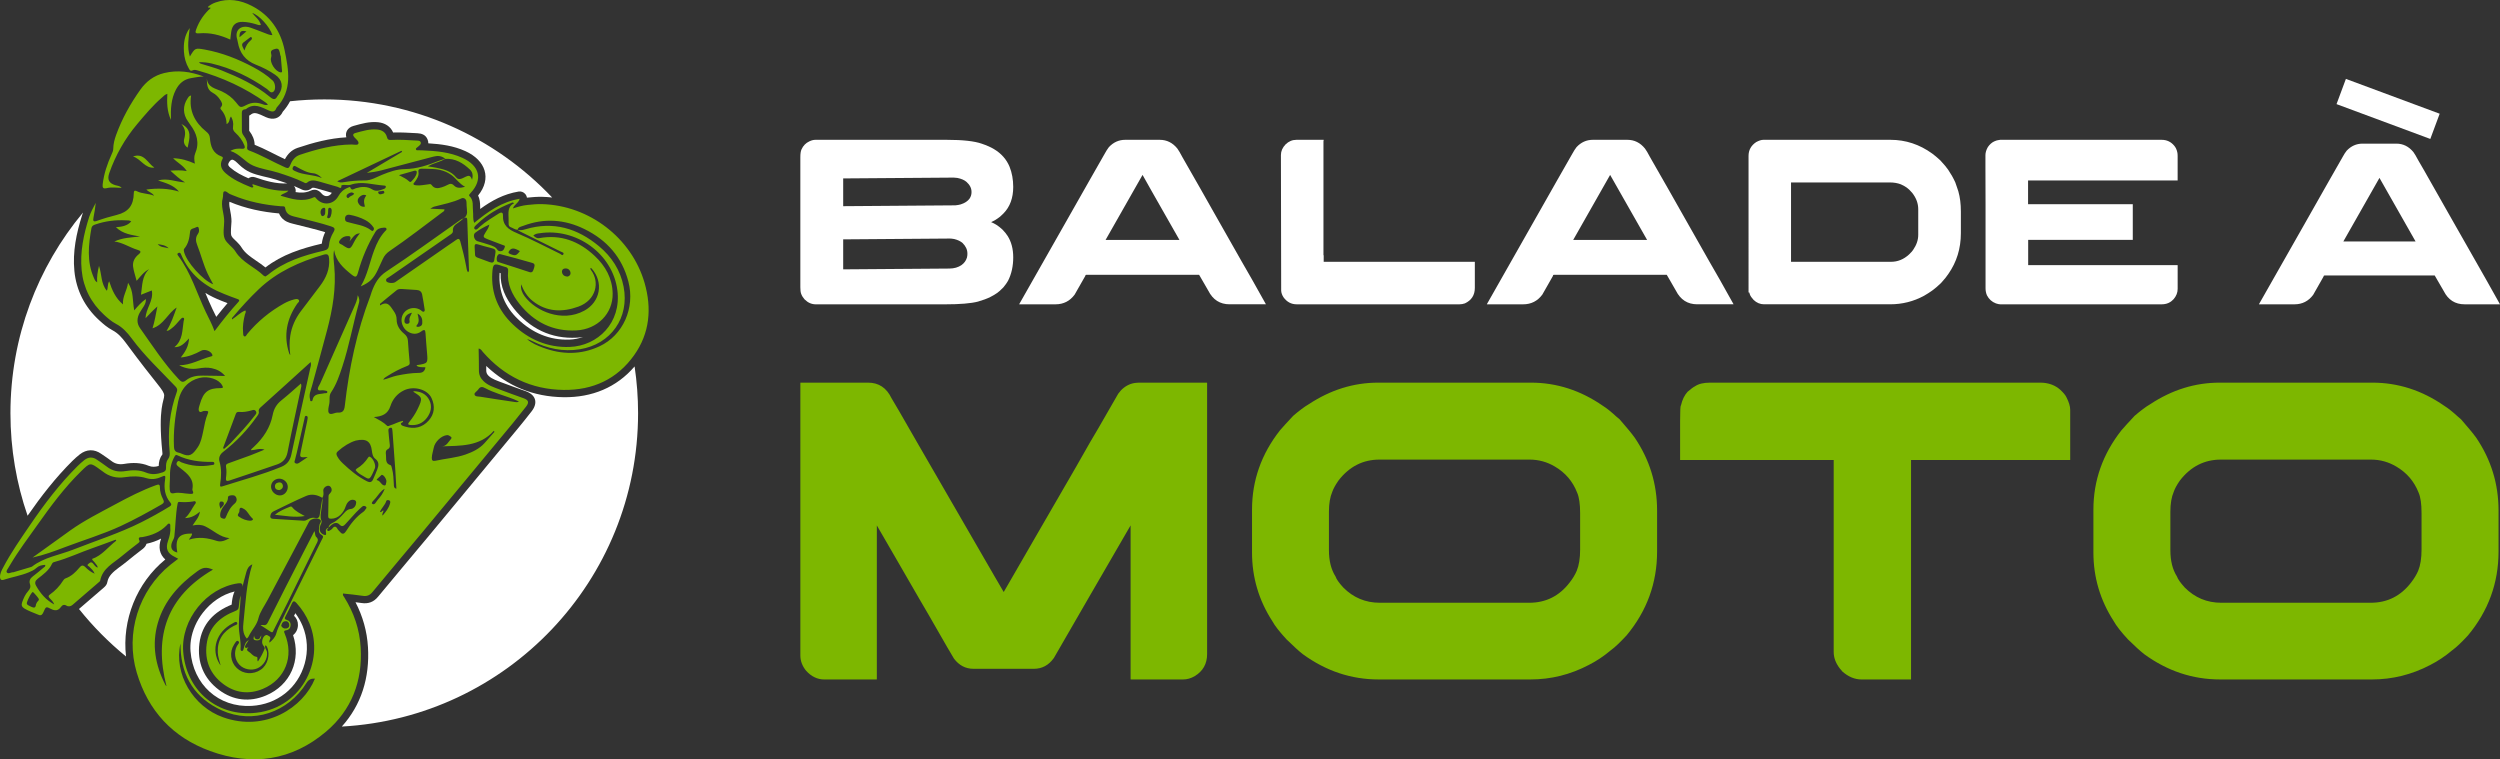 <?xml version="1.0" encoding="utf-8"?>
<!-- Generator: Adobe Illustrator 16.0.0, SVG Export Plug-In . SVG Version: 6.00 Build 0)  -->
<!DOCTYPE svg PUBLIC "-//W3C//DTD SVG 1.1//EN" "http://www.w3.org/Graphics/SVG/1.1/DTD/svg11.dtd">
<svg version="1.1" id="Calque_1" xmlns="http://www.w3.org/2000/svg" xmlns:xlink="http://www.w3.org/1999/xlink" x="0px" y="0px"
	 width="157.045px" height="47.698px" viewBox="0 0 157.045 47.698" enable-background="new 0 0 157.045 47.698"
	 xml:space="preserve">
<rect x="0" y="0" width="157.045" height="47.698" fill="#333333" stroke="none"/>
<g>
	<path fill="#7DB700" d="M50.286,24.037h4.244c0.672,0,1.161,0.326,1.472,0.976c0.091,0.134,0.665,1.13,1.729,2.985
		c1.542,2.667,3.108,5.377,4.698,8.125c0.062,0.108,0.267,0.46,0.616,1.057h0.012c0.056-0.098,0.778-1.353,2.171-3.76
		c2.051-3.534,3.13-5.408,3.239-5.622c0.089-0.134,0.682-1.156,1.777-3.065c0.208-0.295,0.471-0.501,0.791-0.616
		c0.154-0.053,0.344-0.08,0.576-0.08h4.205c0.007,0,0.012,0.005,0.012,0.013V41.09c0,0.615-0.265,1.078-0.79,1.391
		c-0.234,0.134-0.474,0.201-0.724,0.201h-3.279c-0.007,0-0.013-0.005-0.013-0.014v-9.664c-0.178,0.295-1.106,1.897-2.785,4.806
		l-2.033,3.521c-0.323,0.455-0.741,0.682-1.26,0.682h-3.787c-0.498,0-0.91-0.213-1.232-0.643c-0.053-0.072-0.58-0.981-1.579-2.73
		c-0.064-0.098-0.808-1.385-2.234-3.855c-0.51-0.884-0.853-1.477-1.031-1.78v9.664c0,0.008-0.005,0.014-0.013,0.014h-3.28
		c-0.438,0-0.82-0.184-1.15-0.549c-0.24-0.293-0.361-0.616-0.361-0.964V24.05C50.274,24.042,50.277,24.037,50.286,24.037z"/>
	<path fill="#7DB700" d="M86.572,24.037h9.597c1.615,0,3.123,0.485,4.525,1.459c0.231,0.142,0.521,0.374,0.867,0.696
		c0.057,0.044,0.113,0.093,0.179,0.147c0.436,0.499,0.753,0.883,0.947,1.151c0.938,1.382,1.408,2.909,1.408,4.578v2.582
		c0,1.972-0.639,3.726-1.915,5.262c-0.405,0.436-0.731,0.749-0.991,0.936c-0.445,0.374-0.904,0.682-1.382,0.922
		c-1.156,0.608-2.381,0.912-3.664,0.912H86.6c-1.723,0-3.309-0.531-4.765-1.592c-0.24-0.188-0.581-0.498-1.016-0.924
		c-0.438-0.473-0.738-0.857-0.897-1.151c-0.849-1.313-1.272-2.749-1.272-4.311v-2.69c0-1.829,0.584-3.488,1.754-4.979
		c0.167-0.197,0.445-0.498,0.83-0.911c0.383-0.331,0.712-0.576,0.989-0.737C83.589,24.487,85.038,24.037,86.572,24.037z
		 M83.481,32.134v2.437c0,0.659,0.138,1.208,0.416,1.645c0.051,0.162,0.211,0.389,0.479,0.684c0.636,0.644,1.403,0.964,2.303,0.964
		h9.384c1.045,0,1.892-0.424,2.54-1.271c0.191-0.242,0.338-0.486,0.445-0.736c0.143-0.349,0.213-0.795,0.213-1.339v-2.274
		c0-0.581-0.061-1.014-0.189-1.3c-0.275-0.705-0.738-1.247-1.39-1.632c-0.488-0.292-1.022-0.441-1.596-0.441h-9.433
		c-1.036,0-1.894,0.438-2.57,1.313c-0.187,0.268-0.318,0.503-0.391,0.71C83.553,31.219,83.481,31.634,83.481,32.134z"/>
	<path fill="#7DB700" d="M107.425,24.037h20.733c0.517,0,0.947,0.155,1.286,0.468c0.188,0.179,0.307,0.326,0.361,0.442
		c0.162,0.312,0.241,0.576,0.241,0.791v3.159h-9.998v13.786h-3.104c-0.437,0-0.852-0.174-1.232-0.521
		c-0.01-0.009-0.017-0.022-0.025-0.041c-0.028-0.026-0.063-0.067-0.108-0.122c-0.261-0.338-0.39-0.686-0.39-1.043V28.896h-9.648
		v-2.463c0-0.634,0.015-0.955,0.053-0.965c0.08-0.356,0.221-0.641,0.414-0.855c0.218-0.188,0.371-0.303,0.471-0.348
		C106.701,24.112,107.017,24.037,107.425,24.037z"/>
	<path fill="#7DB700" d="M139.43,24.037h9.596c1.616,0,3.123,0.485,4.524,1.459c0.23,0.142,0.522,0.374,0.873,0.696
		c0.052,0.044,0.108,0.093,0.173,0.147c0.435,0.499,0.755,0.883,0.95,1.151c0.938,1.382,1.407,2.909,1.407,4.578v2.582
		c0,1.972-0.641,3.726-1.917,5.262c-0.402,0.436-0.731,0.749-0.99,0.936c-0.445,0.374-0.905,0.682-1.378,0.922
		c-1.16,0.608-2.381,0.912-3.667,0.912h-9.543c-1.723,0-3.313-0.531-4.767-1.592c-0.24-0.188-0.582-0.498-1.016-0.924
		c-0.438-0.473-0.736-0.857-0.898-1.151c-0.847-1.313-1.273-2.749-1.273-4.311v-2.69c0-1.829,0.587-3.488,1.757-4.979
		c0.167-0.197,0.444-0.498,0.829-0.911c0.384-0.331,0.713-0.576,0.99-0.737C136.444,24.487,137.897,24.037,139.43,24.037z
		 M136.339,32.134v2.437c0,0.659,0.136,1.208,0.414,1.645c0.054,0.162,0.215,0.389,0.482,0.684c0.634,0.644,1.403,0.964,2.3,0.964
		h9.386c1.043,0,1.891-0.424,2.54-1.271c0.188-0.242,0.335-0.486,0.444-0.736c0.143-0.349,0.212-0.795,0.212-1.339v-2.274
		c0-0.581-0.059-1.014-0.186-1.3c-0.278-0.705-0.74-1.247-1.394-1.632c-0.488-0.292-1.021-0.441-1.589-0.441h-9.438
		c-1.036,0-1.895,0.438-2.571,1.313c-0.188,0.268-0.319,0.503-0.388,0.71C136.41,31.219,136.339,31.634,136.339,32.134z"/>
	<g>
		<path fill="#FFFFFF" d="M148.41,9.023h2.12c0.43,0,0.79,0.179,1.079,0.536c0.077,0.106,0.175,0.271,0.291,0.493
			c0.019,0.028,0.037,0.059,0.05,0.087c0.047,0.067,0.416,0.719,1.116,1.956c0.197,0.353,0.426,0.753,0.682,1.203
			c1.591,2.807,2.406,4.242,2.448,4.304l0.849,1.514h-2.23c-0.588,0-1.025-0.277-1.305-0.833c-0.197-0.338-0.343-0.59-0.436-0.753
			c-0.078-0.141-0.12-0.215-0.13-0.225h-6.926c-0.013,0-0.022,0.005-0.035,0.015c-0.011,0.01-0.019,0.028-0.024,0.057l-0.651,1.146
			c-0.296,0.396-0.686,0.594-1.175,0.594h-2.211c-0.009,0-0.015-0.001-0.015-0.002c0-0.004,0-0.008,0-0.012
			c1.069-1.889,2-3.527,2.792-4.913c0.627-1.106,1.132-2,1.52-2.681c0.601-1.058,0.913-1.609,0.943-1.652
			c0.078-0.146,0.158-0.273,0.246-0.385C147.689,9.173,148.023,9.023,148.41,9.023z M149.473,11.175l-2.268,3.992h4.536
			C150.26,12.568,149.503,11.237,149.473,11.175z"/>
		<g>
			<path fill="#FFFFFF" d="M51.223,8.783h8.242c1.014,0,1.751,0.082,2.211,0.245c0.307,0.104,0.557,0.215,0.757,0.334
				c0.465,0.277,0.793,0.647,0.986,1.112c0.154,0.386,0.23,0.809,0.23,1.27c0,0.696-0.205,1.252-0.616,1.668
				c-0.162,0.163-0.284,0.268-0.365,0.312c-0.117,0.084-0.224,0.146-0.317,0.186c-0.06,0.025-0.089,0.04-0.089,0.044
				c0.104,0.04,0.227,0.104,0.37,0.193c0.09,0.06,0.203,0.151,0.341,0.275c0.149,0.157,0.255,0.289,0.32,0.393
				c0.238,0.371,0.356,0.82,0.356,1.349c0,0.555-0.108,1.047-0.327,1.477c-0.069,0.123-0.167,0.262-0.296,0.415
				c-0.183,0.184-0.309,0.296-0.378,0.341c-0.124,0.089-0.271,0.176-0.439,0.26c-0.207,0.103-0.467,0.201-0.778,0.289
				c-0.439,0.114-1.129,0.171-2.069,0.171h-8.115c-0.262,0-0.497-0.103-0.705-0.311c-0.098-0.11-0.17-0.226-0.214-0.349
				c-0.036-0.095-0.052-0.233-0.052-0.416V9.867c0-0.217,0.025-0.378,0.073-0.482c0.104-0.232,0.268-0.401,0.49-0.504
				C50.971,8.816,51.1,8.783,51.223,8.783z M52.967,11.208v1.744c4.699-0.03,7.047-0.048,7.047-0.053
				c0.144-0.014,0.254-0.035,0.333-0.059c0.259-0.08,0.445-0.203,0.564-0.371c0.08-0.123,0.118-0.254,0.118-0.393v-0.022
				c0-0.232-0.107-0.443-0.319-0.631c-0.133-0.113-0.321-0.195-0.563-0.245c-0.095-0.015-0.174-0.022-0.237-0.022
				C59.544,11.157,57.23,11.174,52.967,11.208z M52.967,15.036v1.884l6.662-0.05c0.305,0,0.566-0.075,0.778-0.224
				c0.164-0.119,0.275-0.272,0.333-0.46c0.021-0.084,0.03-0.158,0.03-0.223v-0.036c0-0.243-0.102-0.462-0.304-0.661
				c-0.129-0.113-0.304-0.197-0.526-0.251c-0.114-0.02-0.204-0.03-0.267-0.03C55.425,15.02,53.189,15.036,52.967,15.036z"/>
			<path fill="#FFFFFF" d="M70.682,8.783h2.171c0.441,0,0.81,0.183,1.106,0.549c0.079,0.109,0.179,0.277,0.298,0.504
				c0.019,0.031,0.037,0.06,0.05,0.09c0.045,0.069,0.427,0.736,1.144,2.002c0.201,0.361,0.434,0.771,0.696,1.231
				c1.628,2.874,2.463,4.342,2.508,4.406l0.869,1.55h-2.286c-0.602,0-1.047-0.285-1.334-0.853c-0.202-0.347-0.351-0.604-0.445-0.771
				c-0.081-0.144-0.125-0.22-0.134-0.23h-7.091c-0.009,0-0.021,0.005-0.033,0.014c-0.014,0.01-0.021,0.03-0.027,0.061l-0.668,1.172
				c-0.3,0.405-0.701,0.608-1.201,0.608h-2.261c-0.01,0-0.017-0.001-0.017-0.002c0-0.004,0-0.008,0-0.012
				c1.094-1.935,2.046-3.611,2.857-5.03c0.643-1.132,1.162-2.047,1.558-2.745c0.613-1.083,0.935-1.647,0.964-1.691
				c0.079-0.148,0.164-0.279,0.252-0.394C69.943,8.937,70.285,8.783,70.682,8.783z M71.773,10.987l-2.324,4.087h4.643
				C72.575,12.413,71.802,11.051,71.773,10.987z"/>
			<path fill="#FFFFFF" d="M81.436,8.783h1.715c0,0.03-0.004,0.055-0.008,0.074c-0.004,0.009-0.006,0.018-0.006,0.022v7.136
				l0.015,0.015h-0.015c0.008,0.01,0.015,0.018,0.015,0.025c0,0.007,0,0.019,0,0.034v0.356h9.494v1.64
				c0,0.455-0.209,0.779-0.623,0.972c-0.113,0.04-0.225,0.059-0.334,0.059H81.452c-0.336,0-0.61-0.146-0.823-0.438
				c-0.09-0.138-0.139-0.277-0.148-0.415v-0.074L80.465,9.74c0-0.242,0.096-0.465,0.29-0.668C80.952,8.88,81.179,8.783,81.436,8.783
				z"/>
			<path fill="#FFFFFF" d="M100.056,8.783h2.174c0.44,0,0.807,0.183,1.104,0.549c0.082,0.109,0.181,0.277,0.299,0.504
				c0.018,0.031,0.036,0.06,0.051,0.09c0.044,0.069,0.427,0.736,1.144,2.002c0.202,0.361,0.436,0.771,0.697,1.231
				c1.626,2.874,2.462,4.342,2.507,4.406l0.868,1.55h-2.286c-0.602,0-1.047-0.285-1.335-0.853c-0.203-0.347-0.351-0.604-0.444-0.771
				c-0.079-0.144-0.124-0.22-0.134-0.23h-7.092c-0.009,0-0.021,0.005-0.034,0.014c-0.013,0.01-0.021,0.03-0.024,0.061l-0.667,1.172
				c-0.301,0.405-0.703,0.608-1.202,0.608h-2.263c-0.011,0-0.014-0.001-0.014-0.002c0-0.004,0-0.008,0-0.012
				c1.091-1.935,2.042-3.611,2.854-5.03c0.643-1.132,1.161-2.047,1.557-2.745c0.615-1.083,0.936-1.647,0.965-1.691
				c0.081-0.148,0.164-0.279,0.253-0.394C99.319,8.937,99.659,8.783,100.056,8.783z M101.145,10.987l-2.321,4.087h4.645
				C101.949,12.413,101.176,11.051,101.145,10.987z"/>
			<path fill="#FFFFFF" d="M110.769,8.783h7.988c0.954,0,1.828,0.289,2.627,0.868c0.123,0.089,0.291,0.229,0.502,0.423
				c0.243,0.262,0.408,0.459,0.497,0.593c0.174,0.258,0.323,0.521,0.446,0.794c0.033,0.094,0.071,0.2,0.11,0.319
				c0.023,0.079,0.053,0.161,0.082,0.245c0.104,0.366,0.157,0.787,0.157,1.261v1.364c0,0.956-0.262,1.806-0.782,2.553
				c-0.086,0.138-0.242,0.331-0.466,0.578c-0.213,0.202-0.396,0.359-0.547,0.467c-0.166,0.118-0.339,0.23-0.521,0.333
				c-0.657,0.356-1.364,0.534-2.121,0.534h-7.929c-0.243,0-0.461-0.091-0.653-0.274c-0.124-0.134-0.201-0.246-0.231-0.334
				c-0.015-0.03-0.029-0.074-0.043-0.134h-0.045V9.792c0-0.366,0.162-0.655,0.481-0.867C110.496,8.831,110.645,8.783,110.769,8.783z
				 M112.509,11.461v4.985h6.278c0.424,0,0.801-0.153,1.134-0.46c0.148-0.144,0.233-0.239,0.258-0.289
				c0.213-0.307,0.321-0.621,0.321-0.943v-1.61c0-0.366-0.127-0.709-0.38-1.03c-0.138-0.159-0.254-0.271-0.349-0.334
				c-0.125-0.084-0.244-0.151-0.364-0.201c-0.206-0.079-0.438-0.118-0.695-0.118H112.509z"/>
			<path fill="#FFFFFF" d="M135.787,8.783c0.323,0,0.584,0.121,0.787,0.363c0.094,0.105,0.16,0.243,0.199,0.416
				c0.016,0.059,0.022,0.143,0.022,0.252v1.521h-9.396v1.491h6.578v2.241h-6.564l-0.007,0.007v1.581h9.383
				c0.004,0,0.007,0.002,0.007,0.007v1.491c0,0.228-0.084,0.44-0.251,0.638c-0.104,0.104-0.18,0.166-0.222,0.186
				c-0.148,0.094-0.332,0.141-0.551,0.141h-10.109c-0.069,0-0.165-0.019-0.285-0.059c-0.249-0.095-0.437-0.263-0.561-0.505
				c-0.06-0.139-0.089-0.287-0.089-0.445v-5.215c-0.006-0.253-0.007-1.072-0.007-2.463V9.748c0-0.163,0.051-0.334,0.154-0.512
				c0.109-0.158,0.236-0.274,0.386-0.348c0.109-0.049,0.19-0.077,0.245-0.082c0.03-0.01,0.075-0.017,0.134-0.022H135.787z"/>
		</g>
		
			<rect x="149.127" y="3.756" transform="matrix(-0.348 0.937 -0.937 -0.348 208.671 -131.281)" fill="#FFFFFF" width="1.691" height="6.287"/>
	</g>
	<g>
		<path fill-rule="evenodd" clip-rule="evenodd" fill="#FFFFFF" d="M20.37,6.245c5.638,0,10.723,2.367,14.316,6.162
			c-0.204-0.023-0.41-0.038-0.617-0.043c-0.324-0.009-0.646,0.02-0.968,0.052c-0.012-0.085-0.051-0.167-0.112-0.236
			c-0.108-0.12-0.258-0.173-0.418-0.146c-0.924,0.153-1.686,0.568-2.407,1.094c-0.001-0.04-0.001-0.079-0.001-0.117
			c-0.002-0.271-0.021-0.51-0.13-0.728c0.867-1.069,0.476-2.208-0.794-2.787c-0.747-0.34-1.53-0.445-2.333-0.493
			c0.002-0.084-0.015-0.171-0.055-0.261c-0.122-0.276-0.358-0.359-0.636-0.373c-0.507-0.024-1.012-0.064-1.519-0.045
			c-0.165-0.385-0.518-0.604-0.948-0.646c-0.545-0.053-1.022,0.09-1.54,0.232c-0.379,0.103-0.538,0.411-0.454,0.717
			c-1.053,0.059-2.063,0.327-3.063,0.663C18.323,9.415,18.07,9.674,17.899,10c-0.638-0.297-1.249-0.643-1.903-0.906
			c-0.006-0.314-0.129-0.6-0.325-0.856c-0.004-0.005-0.014-0.02-0.016-0.026c0-0.316,0.001-0.631-0.001-0.948
			c0.029-0.015,0.059-0.034,0.089-0.057c0.087-0.069,0.17-0.108,0.283-0.101c0.203,0.014,0.492,0.171,0.68,0.255
			c0.447,0.199,0.86,0.098,1.062-0.348c0.189-0.213,0.337-0.43,0.452-0.652C18.926,6.285,19.643,6.245,20.37,6.245L20.37,6.245z
			 M39.864,23.019c0.144,0.959,0.219,1.94,0.219,2.939c0,10.518-8.237,19.111-18.611,19.683c1.229-1.367,1.756-3.074,1.644-4.983
			c-0.059-1.004-0.329-1.948-0.784-2.828c0.126,0.015,0.251,0.031,0.376,0.05c0.427,0.066,0.767-0.062,1.042-0.396
			c1.022-1.241,2.063-2.467,3.091-3.704c1.917-2.307,3.831-4.616,5.743-6.926c0.277-0.334,0.545-0.675,0.813-1.017
			c0.41-0.526,0.27-1.026-0.356-1.257c-0.502-0.186-1.011-0.354-1.51-0.55c-0.27-0.106-0.624-0.212-0.836-0.419
			c-0.106-0.103-0.152-0.2-0.15-0.348c0-0.091,0-0.183,0-0.274c1.332,1.26,2.955,1.938,4.856,1.963
			C37.186,24.976,38.733,24.341,39.864,23.019L39.864,23.019z M7.917,41.24c-1.087-0.887-2.079-1.888-2.955-2.985
			c0.521-0.445,1.039-0.893,1.557-1.341c0.112-0.098,0.193-0.189,0.222-0.344c0.037-0.198,0.122-0.356,0.254-0.505
			c0.262-0.296,0.663-0.528,0.968-0.789c0.308-0.263,0.636-0.503,0.953-0.755c0.017-0.012,0.035-0.025,0.05-0.038
			c0.114-0.087,0.199-0.2,0.237-0.324c0.324-0.071,0.631-0.175,0.916-0.327c-0.188,0.549-0.097,0.989,0.264,1.313
			C8.575,36.621,7.655,38.958,7.917,41.24L7.917,41.24z M1.733,32.397c-0.697-2.018-1.077-4.184-1.077-6.438
			c0-4.795,1.712-9.19,4.558-12.607C5.196,13.4,5.179,13.449,5.163,13.5c-0.365,1.15-0.608,2.313-0.49,3.526
			c0.119,1.217,0.657,2.267,1.557,3.091c0.258,0.237,0.525,0.466,0.837,0.63c0.351,0.185,0.603,0.472,0.835,0.786
			c3.946,5.352,1.721,1.171,2.297,6.894c0.003,0.03,0.014,0.111-0.008,0.139c-0.165,0.213-0.215,0.449-0.221,0.704
			c-0.213,0.063-0.414,0.081-0.633-0.01c-0.488-0.204-1.012-0.207-1.526-0.119C7.5,29.193,7.24,29.148,6.989,28.95
			c-0.2-0.159-0.417-0.289-0.624-0.437c-0.441-0.316-0.928-0.302-1.355,0.032c-0.165,0.13-0.322,0.27-0.47,0.417
			C3.487,30.009,2.578,31.18,1.733,32.397L1.733,32.397z M15.357,10.622c-0.505-0.346-0.726-0.869-0.983-0.405
			c-0.083,0.149-0.01,0.223,0.112,0.328c0.329,0.283,0.722,0.482,1.12,0.655c0.121-0.089,0.272-0.112,0.418-0.063
			c0.662,0.227,1.317,0.42,2.024,0.384c-0.233-0.083-0.47-0.16-0.706-0.235c-0.542-0.173-1.09-0.23-1.624-0.461
			C15.591,10.769,15.472,10.7,15.357,10.622L15.357,10.622z M18.469,11.683c0.021,0.026,0.04,0.055,0.056,0.086
			c0.048,0.096,0.063,0.2,0.042,0.298c0.318,0.054,0.639,0.053,0.941-0.088c0.28-0.13,0.514-0.039,0.698,0.183
			c0.193,0.231,0.488,0.207,0.638-0.05c-0.313-0.09-0.622-0.19-0.937-0.273c-0.064-0.017-0.251-0.078-0.313-0.025
			c-0.221,0.192-0.472,0.186-0.714,0.055c-0.004-0.003-0.008-0.005-0.013-0.008C18.737,11.797,18.604,11.738,18.469,11.683
			L18.469,11.683z M14.74,37.155c-0.019,0.028-0.034,0.059-0.046,0.093c-0.087,0.24-0.122,0.483-0.143,0.734
			c-1.101,0.442-1.866,1.209-2.024,2.432c-0.152,1.188,0.268,2.207,1.229,2.926c0.893,0.667,1.919,0.784,2.944,0.353
			c1.56-0.654,2.223-2.245,1.71-3.795c0.185-0.142,0.297-0.365,0.306-0.618c0.008-0.24-0.084-0.449-0.245-0.596
			c0.027-0.055,0.055-0.109,0.083-0.165c0.183,0.248,0.335,0.514,0.455,0.802c0.312,0.75,0.35,1.587,0.131,2.368
			c-0.434,1.547-1.735,2.563-3.333,2.654c-2.094,0.119-3.678-1.36-3.839-3.429c-0.019-0.236-0.009-0.474,0.026-0.709
			c0.093-0.622,0.363-1.214,0.746-1.71C13.237,37.849,13.944,37.343,14.74,37.155L14.74,37.155z M16.674,16.801
			c1.045-0.807,2.263-1.196,3.54-1.495c0.03-0.251,0.105-0.494,0.213-0.721c-0.605-0.185-1.225-0.325-1.837-0.483
			c-0.266-0.069-0.507-0.107-0.737-0.276c-0.152-0.111-0.259-0.255-0.325-0.419c-1.062-0.091-2.098-0.31-3.085-0.72
			c-0.01-0.004-0.021-0.009-0.033-0.015c-0.025,0.188,0.018,0.396,0.053,0.573c0.031,0.166,0.062,0.331,0.073,0.5
			c0.004,0.057,0.006,0.114,0.005,0.171c-0.003,0.219-0.078,0.716-0.002,0.904c0.041,0.103,0.249,0.284,0.331,0.364
			c0.116,0.114,0.225,0.234,0.311,0.374c0.217,0.35,0.577,0.591,0.91,0.819C16.29,16.512,16.488,16.647,16.674,16.801L16.674,16.801
			z M36.629,21.167c-0.274,0.099-0.564,0.155-0.856,0.166c-1.261,0.047-2.333-0.426-3.239-1.288
			c-0.82-0.781-1.219-1.727-1.151-2.863c0.001-0.013,0.001-0.028,0.002-0.044c0.016,0.006,0.031,0.011,0.043,0.015
			c0.007,0.003,0.014,0.005,0.021,0.008c-0.034,0.833,0.308,1.564,0.825,2.215c1.004,1.262,2.341,1.924,3.965,1.836
			C36.372,21.206,36.502,21.19,36.629,21.167L36.629,21.167z M13.586,19.905c-0.08-0.163-0.162-0.325-0.242-0.492
			c-0.16-0.336-0.304-0.675-0.445-1.013c0.313,0.19,0.651,0.354,1.009,0.494c0.128,0.05,0.256,0.101,0.385,0.15
			C14.051,19.325,13.815,19.612,13.586,19.905z"/>
		<path fill-rule="evenodd" clip-rule="evenodd" fill="#7DB700" d="M23.899,12.01c0.084,0.015,0.214-0.09,0.243,0.06
			c0.019,0.096-0.104,0.101-0.177,0.125c-0.087,0.028-0.171,0.013-0.2-0.078C23.725,11.99,23.846,12.04,23.899,12.01L23.899,12.01z
			 M17.555,30.787c0.147-0.048,0.24-0.146,0.211-0.302c-0.023-0.128-0.122-0.204-0.262-0.179c-0.152,0.027-0.252,0.118-0.231,0.281
			C17.294,30.74,17.414,30.784,17.555,30.787L17.555,30.787z M19.146,32.415c-0.292-0.163-0.582-0.292-0.787-0.549
			c-0.041-0.051-0.085-0.058-0.144-0.034c-0.326,0.133-0.653,0.265-0.946,0.503C17.895,32.399,18.512,32.528,19.146,32.415
			L19.146,32.415z M22.337,29.53c0.115,0.153,0.255,0.244,0.395,0.324c0.448,0.257,0.457,0.367,0.721-0.211
			c0.034-0.075,0.065-0.15,0.096-0.227c0.081-0.203-0.112-0.636-0.313-0.721c-0.062-0.026-0.085,0.009-0.108,0.045
			c-0.185,0.289-0.42,0.524-0.716,0.698C22.377,29.46,22.358,29.503,22.337,29.53L22.337,29.53z M25.974,24.592
			c0,0.009-0.003,0.022,0.001,0.025c0.541,0.346,0.611,0.361,0.247,1.102c-0.141,0.287-0.319,0.553-0.522,0.8
			c-0.082,0.098-0.088,0.16,0.054,0.176c0.436,0.05,0.8-0.103,1.059-0.443c0.25-0.329,0.352-0.717,0.162-1.106
			c-0.192-0.395-0.551-0.562-0.983-0.572C25.985,24.572,25.979,24.585,25.974,24.592L25.974,24.592z M16.411,39.915
			c-0.072,0.093-0.077,0.257-0.249,0.246c-0.15-0.01-0.189-0.116-0.202-0.242c-0.005,0.113-0.115,0.263,0.1,0.301
			C16.298,40.261,16.411,40.151,16.411,39.915L16.411,39.915z M19.753,33.36c-0.237,0.46-0.477,0.919-0.712,1.38
			c-0.744,1.456-1.496,2.907-2.222,4.373c-0.125,0.253-0.29,0.113-0.454,0.156c0.211,0.137,0.426,0.271,0.634,0.413
			c0.135,0.094,0.154-0.024,0.191-0.098c0.286-0.561,0.573-1.122,0.852-1.687c0.606-1.229,1.208-2.459,1.813-3.688
			c0.078-0.16,0.201-0.305,0.008-0.483C19.781,33.65,19.807,33.502,19.753,33.36L19.753,33.36z M18.902,24.094
			c-0.415,0.36-0.807,0.723-1.223,1.054c-0.305,0.245-0.473,0.524-0.55,0.919c-0.154,0.793-0.587,1.449-1.177,1.999
			c-0.054,0.049-0.108,0.099-0.16,0.15c-0.011,0.011-0.014,0.032-0.028,0.068c0.285-0.009,0.548-0.15,0.851-0.038
			c-0.292,0.119-0.583,0.244-0.878,0.356c-0.461,0.173-0.925,0.34-1.391,0.502c-0.112,0.039-0.172,0.087-0.148,0.215
			c0.043,0.236,0.029,0.473-0.003,0.71c-0.021,0.156,0.031,0.22,0.201,0.163c1.003-0.34,2.011-0.667,3.011-1.017
			c0.351-0.122,0.576-0.351,0.655-0.762c0.254-1.327,0.553-2.645,0.83-3.967C18.913,24.344,18.96,24.238,18.902,24.094
			L18.902,24.094z M2.046,35.024c0.703-0.152,1.378-0.403,2.052-0.66c1.161-0.44,2.354-0.796,3.485-1.319
			c0.879-0.408,1.726-0.876,2.566-1.358c0.15-0.085,0.179-0.166,0.096-0.324c-0.119-0.227-0.198-0.477-0.199-0.736
			c-0.001-0.219-0.083-0.209-0.252-0.148c-0.886,0.323-1.72,0.753-2.549,1.201c-0.957,0.518-1.932,1.001-2.82,1.633
			C3.628,33.879,2.839,34.453,2.046,35.024L2.046,35.024z M11.395,7.792c0.243,0.274,0.28,0.568,0.183,0.905
			c-0.063,0.221-0.012,0.434,0.209,0.579C11.907,8.702,12.092,8.125,11.395,7.792L11.395,7.792z M8.354,9.831
			c0.499,0.143,0.743,0.765,1.344,0.698C9.27,10.254,9.058,9.576,8.354,9.831L8.354,9.831z M10.74,7.535
			c-0.258-0.565-0.255-1.091-0.228-1.64c-0.158,0.047-0.233,0.143-0.32,0.218C9.606,6.615,9.115,7.205,8.62,7.792
			c-0.773,0.92-1.357,1.947-1.755,3.079c-0.144,0.408-0.02,0.648,0.397,0.767c0.123,0.035,0.264,0.034,0.38,0.165
			c-0.329-0.01-0.632-0.059-0.925,0.013c-0.235,0.058-0.293-0.017-0.267-0.241c0.078-0.661,0.288-1.281,0.562-1.884
			C7.06,9.583,7.113,9.479,7.114,9.355C7.117,9.05,7.193,8.758,7.296,8.473c0.37-1.022,0.895-1.961,1.523-2.843
			c0.371-0.52,0.857-0.888,1.497-1.042c0.834-0.201,1.639-0.098,2.48,0.217c-0.301,0.006-0.547,0.063-0.794,0.103
			c-0.455,0.075-0.753,0.338-0.958,0.737C10.75,6.218,10.714,6.833,10.74,7.535L10.74,7.535z M9.909,15.335
			c0.248,0.043,0.5,0.064,0.684,0.262C10.36,15.52,10.085,15.56,9.909,15.335L9.909,15.335z M13.846,31.959
			c-0.051-0.186-0.11-0.323-0.016-0.436c0.033-0.039,0.189-0.024,0.217,0.041C14.118,31.73,13.957,31.802,13.846,31.959
			L13.846,31.959z M15.045,2.341c-0.003-0.377,0.092-0.449,0.437-0.369C15.342,2.09,15.209,2.202,15.045,2.341L15.045,2.341z
			 M22.247,12.17c-0.063,0.11-0.186,0.12-0.269,0.186c-0.049,0.039-0.103,0.138-0.176,0.052c-0.074-0.088-0.019-0.178,0.06-0.23
			C21.983,12.099,22.115,12.032,22.247,12.17L22.247,12.17z M20.136,13.39c-0.014-0.15,0.032-0.274,0.178-0.333
			c0.077-0.031,0.129,0.032,0.121,0.103c-0.016,0.146,0.042,0.338-0.137,0.409C20.19,13.609,20.163,13.479,20.136,13.39
			L20.136,13.39z M20.697,13.052c0.052-0.006,0.085,0.02,0.113,0.06c0.067,0.098,0.001,0.493-0.095,0.568
			c-0.039,0.03-0.081,0.04-0.126,0.016c-0.039-0.02-0.047-0.054-0.033-0.091c0.051-0.138,0.064-0.281,0.06-0.428
			C20.613,13.123,20.629,13.067,20.697,13.052L20.697,13.052z M26.229,19.701c0.277,0.148,0.31,0.365,0.298,0.597
			c-0.008,0.154-0.116,0.22-0.256,0.234c-0.068,0.007-0.16-0.02-0.09-0.101C26.371,20.212,26.292,19.976,26.229,19.701
			L26.229,19.701z M17.664,39.315c0.034-0.134,0.081-0.263,0.238-0.29c0.134-0.023,0.234,0.047,0.263,0.177
			c0.031,0.144-0.032,0.251-0.184,0.278C17.845,39.502,17.738,39.445,17.664,39.315L17.664,39.315z M24.168,30.703
			c-0.099,0.266-0.256,0.493-0.441,0.696c-0.1,0.108-0.181,0.362-0.346,0.248c-0.092-0.063,0.123-0.245,0.217-0.354
			C23.774,31.085,23.912,30.837,24.168,30.703L24.168,30.703z M25.879,19.643c-0.082,0.193-0.193,0.326-0.153,0.5
			c0.028,0.122-0.025,0.199-0.151,0.199c-0.143,0-0.182-0.101-0.168-0.222C25.437,19.87,25.574,19.715,25.879,19.643L25.879,19.643z
			 M15.354,3.175c0.09-0.289,0.215-0.501,0.418-0.661c0.053-0.042,0.078-0.115,0.03-0.167c-0.049-0.055-0.097,0.01-0.137,0.038
			c-0.066,0.046-0.128,0.101-0.194,0.147C15.144,2.764,15.144,2.763,15.354,3.175L15.354,3.175z M32.658,15.775
			c-0.221,0.294-0.292,0.311-0.613,0.179c-0.123-0.05-0.127-0.1-0.054-0.199C32.139,15.56,32.291,15.561,32.658,15.775
			L32.658,15.775z M35.675,17.372c-0.167,0.01-0.304-0.061-0.36-0.219c-0.042-0.116,0.003-0.253,0.136-0.281
			c0.175-0.038,0.328,0.037,0.381,0.22C35.866,17.213,35.814,17.322,35.675,17.372L35.675,17.372z M23.869,32.163
			c0.127,0.026,0.129-0.101,0.213-0.097c0.031,0.108-0.113,0.185-0.048,0.321c0.21-0.24,0.395-0.477,0.472-0.781
			c0.017-0.066,0.021-0.131-0.046-0.169c-0.072-0.039-0.178-0.03-0.195,0.033C24.195,31.73,23.963,31.896,23.869,32.163
			L23.869,32.163z M23.974,29.83c0.131-0.029,0.348,0.321,0.292,0.465c-0.029,0.076-0.001,0.244-0.163,0.191
			c-0.175-0.057-0.223-0.298-0.43-0.324c-0.003-0.001-0.011-0.042-0.003-0.05C23.773,30.014,23.879,29.917,23.974,29.83
			L23.974,29.83z M22.922,12.982c-0.2,0.031-0.33-0.062-0.416-0.227c-0.072-0.138-0.036-0.27,0.07-0.373
			c0.117-0.115,0.253-0.186,0.432-0.111C22.849,12.514,22.836,12.624,22.922,12.982L22.922,12.982z M20.225,11.189
			c-0.537-0.24-1.148-0.174-1.678-0.437c-0.104-0.052-0.214-0.081-0.153-0.23c0.07-0.172,0.171-0.076,0.263-0.026
			c0.321,0.17,0.629,0.356,1.011,0.388C19.876,10.9,20.068,11.023,20.225,11.189L20.225,11.189z M25.062,11.001
			c0.369-0.106,0.662-0.191,0.957-0.273c0.118-0.034,0.183,0.019,0.159,0.138c-0.045,0.223-0.192,0.386-0.347,0.54
			c-0.049,0.048-0.102,0.02-0.143-0.021C25.53,11.23,25.327,11.149,25.062,11.001L25.062,11.001z M15.763,32.709
			c-0.292,0.005-0.542-0.106-0.766-0.26c-0.149-0.102,0.042-0.216,0.042-0.338c0-0.244,0.081-0.269,0.298-0.134
			c0.217,0.134,0.302,0.381,0.479,0.55c0.036,0.035,0.103,0.066,0.061,0.128C15.855,32.686,15.799,32.693,15.763,32.709
			L15.763,32.709z M13.859,41.793c-0.021-0.026-0.044-0.052-0.062-0.079c-0.562-0.907-0.205-2.026,0.814-2.552
			c0.09-0.047,0.224-0.16,0.282-0.048c0.068,0.129-0.113,0.153-0.2,0.198c-0.678,0.351-1.042,0.892-1.013,1.668
			C13.69,41.26,13.792,41.52,13.859,41.793L13.859,41.793z M2.036,37.193c0.026,0.009,0.057,0.011,0.071,0.026
			c0.107,0.123,0.225,0.241,0.313,0.376c0.079,0.123-0.084,0.18-0.115,0.277c-0.011,0.034-0.041,0.065-0.045,0.098
			c-0.021,0.224-0.118,0.235-0.304,0.144c-0.32-0.157-0.325-0.146-0.185-0.476C1.839,37.481,1.92,37.332,2.036,37.193L2.036,37.193z
			 M22.611,14.651c-0.083,0.11-0.157,0.198-0.218,0.293c-0.069,0.107-0.131,0.22-0.189,0.333c-0.196,0.383-0.254,0.4-0.612,0.167
			c-0.046-0.03-0.088-0.07-0.139-0.087c-0.221-0.075-0.173-0.194-0.058-0.325c0.107-0.122,0.24-0.188,0.405-0.201
			c0.188-0.014,0.296,0.03,0.153,0.337C22.295,14.729,22.344,14.692,22.611,14.651L22.611,14.651z M17.038,30.673
			c-0.059-0.27,0.114-0.53,0.392-0.592c0.277-0.061,0.568,0.116,0.633,0.386c0.067,0.277-0.105,0.577-0.37,0.642
			C17.413,31.178,17.103,30.971,17.038,30.673L17.038,30.673z M14.488,31.12c-0.077,0.012-0.17,0.047-0.167,0.118
			c0.011,0.312-0.242,0.477-0.37,0.71c-0.082,0.15-0.133,0.293-0.118,0.465c0.011,0.126,0.103,0.136,0.187,0.165
			c0.104,0.036,0.139-0.019,0.176-0.11c0.128-0.313,0.274-0.614,0.549-0.837c0.12-0.097,0.16-0.249,0.081-0.398
			C14.752,31.095,14.62,31.101,14.488,31.12L14.488,31.12z M19.333,28.71c-0.216,0.146-0.374,0.248-0.529,0.356
			c-0.082,0.059-0.168,0.084-0.254,0.031c-0.097-0.06-0.031-0.15-0.016-0.223c0.029-0.143,0.075-0.282,0.107-0.424
			c0.163-0.72,0.323-1.44,0.487-2.159c0.015-0.067,0.013-0.173,0.106-0.166c0.109,0.008,0.102,0.107,0.086,0.192
			c-0.007,0.045-0.014,0.09-0.022,0.135c-0.13,0.614-0.259,1.23-0.391,1.845C18.811,28.749,18.809,28.749,19.333,28.71L19.333,28.71
			z M21.682,13.802c-0.044-0.205,0.085-0.347,0.289-0.308c0.343,0.063,0.673,0.17,0.981,0.333c0.205,0.108,0.375,0.26,0.507,0.451
			c0.049,0.071,0.038,0.138-0.011,0.201c-0.038,0.048-0.084,0.028-0.12,0c-0.428-0.337-0.962-0.374-1.457-0.521
			C21.78,13.933,21.689,13.914,21.682,13.802L21.682,13.802z M17.616,3.503c0.006-0.001,0.012-0.002,0.018-0.003
			c0.027,0.3,0.056,0.601,0.078,0.901c0.005,0.062,0.039,0.165-0.092,0.144c-0.325-0.052-0.692-0.628-0.59-0.929
			c0.024-0.074,0.029-0.146,0.009-0.216c-0.068-0.225,0.061-0.272,0.244-0.326c0.22-0.064,0.25,0.069,0.29,0.214
			C17.591,3.359,17.602,3.432,17.616,3.503L17.616,3.503z M16.664,40.543c0.077,0.008,0.099,0.074,0.123,0.129
			c0.199,0.476,0.014,1.114-0.403,1.396c-0.486,0.33-1.109,0.285-1.514-0.106c-0.391-0.378-0.468-0.999-0.173-1.459
			c0.066-0.103,0.159-0.294,0.256-0.237c0.153,0.09-0.019,0.218-0.072,0.32c-0.198,0.381-0.138,0.855,0.159,1.172
			c0.275,0.296,0.765,0.39,1.139,0.22c0.387-0.179,0.631-0.59,0.596-0.998C16.763,40.827,16.604,40.714,16.664,40.543L16.664,40.543
			z M30.744,14.107c-0.051,0.22-0.157,0.358-0.248,0.501c-0.169,0.267-0.161,0.303,0.146,0.424c0.313,0.124,0.63,0.239,0.944,0.36
			c0.054,0.021,0.152,0.025,0.128,0.108c-0.028,0.103-0.077,0.225-0.176,0.263c-0.094,0.036-0.231,0.027-0.293-0.074
			c-0.117-0.191-0.315-0.242-0.499-0.309c-0.248-0.089-0.506-0.151-0.758-0.23c-0.198-0.063-0.298-0.403-0.14-0.525
			C30.11,14.423,30.401,14.261,30.744,14.107L30.744,14.107z M32.6,25.223c-0.11,0.061-0.182,0.041-0.252,0.031
			c-0.72-0.107-1.441-0.211-2.16-0.33c-0.134-0.023-0.342,0.006-0.38-0.14c-0.03-0.114,0.159-0.202,0.233-0.314
			c0.126-0.193,0.253-0.192,0.451-0.081c0.26,0.145,0.547,0.247,0.828,0.352C31.735,24.897,32.167,25.008,32.6,25.223L32.6,25.223z
			 M24.9,30.702c-0.022-0.381-0.039-0.749-0.063-1.116c-0.056-0.81-0.117-1.618-0.176-2.427c-0.003-0.045-0.003-0.091-0.013-0.137
			c-0.014-0.066-0.006-0.165-0.111-0.154c-0.088,0.01-0.147,0.071-0.139,0.172c0.024,0.272,0.042,0.545,0.078,0.815
			c0.021,0.153,0.041,0.281-0.129,0.371c-0.134,0.071-0.118,0.227-0.102,0.347c0.032,0.24-0.07,0.545,0.292,0.649
			c0.047,0.014,0.068,0.141,0.089,0.219c0.091,0.328,0.094,0.667,0.114,1.002C24.747,30.544,24.728,30.652,24.9,30.702L24.9,30.702z
			 M29.842,16.01c-0.001,0.088,0.063,0.142,0.158,0.175c0.256,0.093,0.512,0.191,0.769,0.284c0.158,0.058,0.267,0.027,0.285-0.165
			c0.007-0.082,0.028-0.162,0.042-0.242c0.071-0.39,0.053-0.413-0.318-0.502c-0.257-0.063-0.51-0.135-0.763-0.211
			c-0.145-0.043-0.208,0-0.201,0.15C29.824,15.664,29.832,15.827,29.842,16.01L29.842,16.01z M31.208,16.339
			c0.003,0.111,0.093,0.122,0.17,0.146c0.624,0.2,1.25,0.396,1.872,0.605c0.207,0.069,0.238-0.08,0.279-0.201
			c0.045-0.132,0.122-0.312-0.082-0.371c-0.672-0.197-1.35-0.378-2.029-0.556C31.281,15.927,31.172,16.133,31.208,16.339
			L31.208,16.339z M14.078,28.197c-0.023-0.015-0.046-0.03-0.07-0.045c0.27-0.721,0.541-1.442,0.81-2.164
			c0.041-0.109,0.126-0.12,0.222-0.111c0.25,0.023,0.49-0.023,0.729-0.088c0.104-0.029,0.216-0.082,0.299,0.034
			c0.094,0.133-0.019,0.221-0.087,0.311c-0.452,0.596-0.97,1.136-1.479,1.683C14.372,27.955,14.22,28.071,14.078,28.197
			L14.078,28.197z M37.101,16.83c-0.03,0.056-0.005,0.096,0.022,0.131c0.569,0.751,0.335,1.893-0.791,2.301
			c-1.006,0.364-1.991,0.346-2.875-0.359c-0.343-0.273-0.562-0.637-0.722-1.043c-0.04,0.291,0.064,0.539,0.225,0.756
			c0.674,0.914,2.327,1.665,3.737,0.904c1.02-0.549,1.237-1.786,0.471-2.652C37.152,16.849,37.124,16.842,37.101,16.83L37.101,16.83
			z M13.396,17.861c-0.659-0.246-1.705-1.434-1.838-2.056c-0.014-0.065-0.027-0.131,0.018-0.184
			c0.263-0.309,0.325-0.681,0.365-1.069c0.022-0.215,0.259-0.198,0.399-0.283c0.048-0.029,0.115-0.029,0.136,0.04
			c0.042,0.135,0.045,0.27-0.046,0.391c-0.164,0.216-0.133,0.459-0.046,0.681c0.236,0.599,0.388,1.229,0.662,1.814
			C13.147,17.413,13.269,17.622,13.396,17.861L13.396,17.861z M29.214,11.735c-0.375-0.204-0.563-0.518-0.83-0.72
			c-0.337-0.256-0.762-0.385-1.203-0.398c-0.229-0.007-0.456-0.024-0.684-0.02c-0.105,0.002-0.242,0.026-0.213,0.185
			c0.048,0.265-0.09,0.455-0.23,0.65c-0.035,0.049-0.117,0.097-0.067,0.159c0.031,0.04,0.114,0.045,0.176,0.052
			c0.249,0.026,0.491-0.037,0.736-0.062c0.079-0.007,0.152-0.052,0.219,0.044c0.167,0.242,0.402,0.218,0.64,0.139
			c0.121-0.041,0.243-0.085,0.354-0.148c0.152-0.085,0.271-0.103,0.411,0.041C28.693,11.832,28.914,11.819,29.214,11.735
			L29.214,11.735z M31.022,27.064c0.013,0.022,0.025,0.044,0.038,0.066c-0.208,0.236-0.412,0.476-0.625,0.708
			c-0.323,0.353-0.743,0.557-1.18,0.71c-0.613,0.216-1.269,0.255-1.9,0.396c-0.178,0.04-0.236-0.026-0.23-0.19
			c0.006-0.212,0.083-0.411,0.119-0.616c0.065-0.371,0.461-0.763,0.831-0.804c0.103-0.012,0.172,0.052,0.246,0.101
			c0.056,0.038,0.05,0.097,0.007,0.143c-0.17,0.184-0.272,0.46-0.592,0.463C28.912,27.992,30.118,28.071,31.022,27.064
			L31.022,27.064z M10.664,30.78c-0.027-0.309,0.021-0.619,0.015-0.927c-0.007-0.43,0.086-0.824,0.3-1.197
			c0.054-0.094,0.098-0.087,0.171-0.052c0.673,0.325,1.391,0.418,2.129,0.411c0.078,0,0.186-0.017,0.185,0.103
			c0,0.097-0.104,0.086-0.17,0.097c-0.653,0.118-1.289,0.065-1.909-0.176c-0.08-0.031-0.168-0.151-0.258-0.016
			c-0.088,0.131-0.017,0.219,0.09,0.295c0.052,0.037,0.1,0.08,0.15,0.119c0.424,0.333,0.841,0.668,0.717,1.303
			c-0.005,0.025,0.002,0.056,0.014,0.08c0.109,0.225-0.026,0.206-0.184,0.202c-0.327-0.009-0.653-0.117-0.979-0.042
			C10.742,31.025,10.683,30.944,10.664,30.78L10.664,30.78z M22.351,27.676c0.658-0.148,0.937,0.048,1.006,0.621
			c0.024,0.193,0.056,0.4,0.213,0.52c0.25,0.189,0.226,0.414,0.137,0.655c-0.079,0.213-0.174,0.421-0.266,0.63
			c-0.079,0.182-0.189,0.23-0.387,0.132c-0.581-0.289-1.067-0.699-1.532-1.139c-0.133-0.126-0.25-0.267-0.338-0.429
			c-0.061-0.111-0.08-0.212,0.037-0.316C21.581,28.03,21.98,27.785,22.351,27.676L22.351,27.676z M10.457,43.094
			c-0.814-3.155,0.05-5.635,2.923-7.312c-0.422-0.173-0.626-0.158-1,0.115c-1.14,0.83-2.058,1.835-2.462,3.225
			c-0.399,1.372-0.165,2.672,0.481,3.919c0.009,0.016,0.021,0.031,0.036,0.041C10.447,43.092,10.464,43.096,10.457,43.094
			L10.457,43.094z M11.337,40.421c-0.436,1.915,0.794,3.968,2.674,4.637c2.667,0.951,5.046-0.619,5.773-2.428
			c-0.239-0.013-0.396,0.053-0.53,0.27c-1.15,1.855-3.375,2.608-5.318,1.726c-1.648-0.749-2.525-2.077-2.592-3.909
			C11.34,40.619,11.339,40.52,11.337,40.421L11.337,40.421z M11.14,34.708c-0.181-0.98,0.183-1.199,0.921-1.191
			c0.009,0.146-0.115,0.233-0.198,0.388c0.62-0.204,1.182-0.113,1.743,0.071c0.288,0.095,0.549-0.023,0.812-0.17
			c-0.61-0.057-1.021-0.503-1.534-0.744c-0.244-0.114-0.492-0.113-0.787-0.051c0.173-0.287,0.41-0.5,0.463-0.871
			c-0.276,0.229-0.524,0.389-0.936,0.408c0.305-0.271,0.419-0.586,0.61-0.855c0.036-0.051,0.096-0.104,0.056-0.17
			c-0.042-0.07-0.118-0.029-0.176-0.02c-0.272,0.044-0.545,0.049-0.819,0.03c-0.101-0.007-0.119,0.002-0.144,0.138
			c-0.124,0.674-0.121,1.357-0.199,2.034c-0.016,0.139-0.119,0.266-0.162,0.405C10.692,34.432,10.813,34.632,11.14,34.708
			L11.14,34.708z M13.477,20.802c0.499-0.666,0.976-1.263,1.493-1.828c0.083-0.09,0.083-0.143-0.049-0.189
			c-0.285-0.098-0.564-0.21-0.844-0.32c-1.221-0.477-2.181-1.239-2.701-2.48c-0.031-0.073-0.064-0.136-0.16-0.099
			c-0.102,0.041-0.08,0.106-0.029,0.173c0.81,1.071,1.176,2.361,1.745,3.55C13.111,19.989,13.318,20.354,13.477,20.802
			L13.477,20.802z M23.484,26.198c0.521-0.035,0.877-0.186,1.041-0.688c0.14-0.434,0.426-0.786,0.856-0.991
			c0.625-0.298,1.478-0.057,1.728,0.488c0.231,0.506,0.188,0.994-0.178,1.408c-0.393,0.445-0.904,0.558-1.474,0.385
			c-0.097-0.029-0.21-0.049-0.263-0.135c-0.073-0.12,0.155-0.101,0.126-0.227c-0.287,0.049-0.532,0.202-0.803,0.281
			c-0.069,0.02-0.145,0.083-0.206,0.022C24.083,26.516,23.799,26.374,23.484,26.198L23.484,26.198z M5.946,36.038
			c-0.252-0.108-0.425-0.253-0.581-0.409c-0.156-0.157-0.258-0.113-0.376,0.028c-0.242,0.292-0.511,0.548-0.878,0.678
			c-0.055,0.02-0.107,0.074-0.139,0.125c-0.221,0.354-0.502,0.651-0.842,0.891c-0.101,0.071-0.099,0.127-0.018,0.216
			c0.112,0.123,0.241,0.236,0.294,0.405C2.9,37.698,2.54,37.286,2.266,36.793c-0.098-0.176-0.062-0.307,0.11-0.442
			c0.343-0.269,0.708-0.525,0.896-0.943c0.04-0.087,0.125-0.102,0.203-0.123c0.805-0.221,1.558-0.582,2.343-0.855
			c0.485-0.168,0.966-0.353,1.448-0.53c0.012,0.022,0.025,0.043,0.038,0.065c-0.507,0.379-0.882,0.927-1.522,1.147
			c0.023,0.108,0.136,0.159,0.19,0.251c0.053,0.09,0.16,0.149,0.162,0.294c-0.155-0.048-0.211-0.183-0.301-0.273
			c-0.118-0.12-0.196-0.026-0.279,0.038c-0.132,0.102,0.014,0.134,0.056,0.178C5.726,35.725,5.864,35.829,5.946,36.038L5.946,36.038
			z M23.869,19.19c0.499-0.322,0.652,0.058,0.857,0.342c0.12,0.166,0.191,0.329,0.19,0.549c-0.001,0.367,0.201,0.662,0.478,0.888
			c0.147,0.121,0.219,0.254,0.231,0.438c0.031,0.455,0.063,0.91,0.11,1.363c0.015,0.154-0.077,0.187-0.181,0.228
			c-0.443,0.174-0.863,0.393-1.263,0.652c-0.073,0.048-0.162,0.082-0.216,0.206c0.317-0.078,0.585-0.208,0.875-0.265
			c0.45-0.09,0.899-0.164,1.357-0.167c0.234,0,0.379-0.096,0.419-0.35c-0.192-0.021-0.392,0.026-0.556-0.101
			c0.009-0.013,0.016-0.036,0.027-0.038c0.687-0.107,0.686-0.107,0.627-0.789c-0.034-0.4-0.069-0.8-0.093-1.201
			c-0.013-0.217-0.063-0.281-0.264-0.129c-0.282,0.213-0.586,0.187-0.869,0.001c-0.285-0.187-0.432-0.583-0.355-0.89
			c0.127-0.511,0.726-0.739,1.181-0.449c0.066,0.042,0.128,0.14,0.211,0.093c0.08-0.046,0.035-0.153,0.025-0.228
			c-0.04-0.28-0.088-0.559-0.141-0.837c-0.035-0.185-0.153-0.28-0.345-0.291c-0.31-0.017-0.619-0.043-0.929-0.061
			c-0.11-0.006-0.23-0.001-0.316,0.067c-0.355,0.282-0.702,0.573-1.052,0.861C23.875,19.121,23.872,19.156,23.869,19.19
			L23.869,19.19z M12.516,23.744c-0.643,0.165-1.145,0.626-1.322,1.467c-0.2,0.946-0.309,1.892-0.266,2.856
			c0.007,0.19,0.067,0.314,0.261,0.359c0.08,0.018,0.159,0.044,0.233,0.079c0.484,0.219,0.672,0.071,1.003-0.414
			c0.2-0.296,0.266-0.658,0.341-1.008c0.08-0.375,0.135-0.757,0.291-1.111c0.061-0.139-0.01-0.158-0.119-0.16
			c-0.027,0-0.056,0.005-0.082,0.001c-0.121-0.02-0.264,0.153-0.346,0.02c-0.074-0.119,0-0.284,0.04-0.424
			c0.224-0.792,0.524-1.031,1.318-1.029c0.204,0,0.129-0.092,0.081-0.183C13.759,23.842,13.117,23.596,12.516,23.744L12.516,23.744z
			 M19.513,22.745c0.054,0.173-0.001,0.285-0.026,0.396c-0.395,1.803-0.804,3.603-1.184,5.409c-0.083,0.397-0.282,0.631-0.64,0.779
			c-1.193,0.492-2.439,0.822-3.666,1.214c-0.137,0.044-0.195,0.047-0.167-0.139c0.073-0.471,0.096-0.94-0.042-1.412
			c-0.067-0.229,0.022-0.443,0.225-0.601c0.813-0.632,1.519-1.369,2.113-2.211c0.068-0.097,0.159-0.196,0.131-0.32
			c-0.032-0.148,0.054-0.218,0.143-0.299c0.523-0.47,1.045-0.941,1.567-1.413C18.474,23.689,18.979,23.229,19.513,22.745
			L19.513,22.745z M14.577,20.066c-0.031-0.087,0.026-0.12,0.058-0.158c0.513-0.608,1.048-1.196,1.625-1.745
			c1.158-1.1,2.566-1.724,4.075-2.166c0.257-0.075,0.32,0.02,0.339,0.249c0.054,0.66-0.192,1.215-0.578,1.726
			c-0.403,0.532-0.811,1.06-1.209,1.595c-0.337,0.454-0.565,0.957-0.652,1.522c-0.063,0.406-0.051,0.808,0,1.214
			c-0.04-0.036-0.06-0.075-0.073-0.116c-0.359-1.118-0.153-2.145,0.502-3.101c0.051-0.074,0.184-0.149,0.097-0.252
			c-0.064-0.076-0.188-0.05-0.288-0.023c-0.222,0.058-0.435,0.143-0.635,0.255c-0.886,0.495-1.658,1.13-2.307,1.913
			c-0.05,0.061-0.083,0.177-0.17,0.154c-0.101-0.027-0.08-0.151-0.089-0.236c-0.042-0.387,0.022-0.764,0.113-1.139
			c0.02-0.081,0.093-0.161,0.026-0.257C15.09,19.627,14.862,19.885,14.577,20.066L14.577,20.066z M33.502,14.794
			c0.116,0.106,0.216,0.194,0.372,0.166c1.362-0.25,2.504,0.197,3.485,1.118c0.677,0.637,1.111,1.413,1.127,2.361
			c0.021,1.258-0.955,2.245-2.272,2.317c-1.484,0.08-2.675-0.526-3.58-1.663c-0.466-0.585-0.799-1.266-0.715-2.065
			c0.016-0.153-0.049-0.243-0.205-0.265c-0.044-0.007-0.088-0.023-0.131-0.039c-0.557-0.2-0.623-0.168-0.659,0.432
			c-0.076,1.274,0.376,2.35,1.293,3.223c0.997,0.949,2.188,1.466,3.572,1.415c1.762-0.065,3.255-1.515,2.993-3.561
			c-0.296-2.308-2.59-3.927-4.874-3.583C33.778,14.668,33.636,14.675,33.502,14.794L33.502,14.794z M7.185,15.17
			c0.513-0.239,1.059-0.256,1.615-0.312c-0.53-0.1-1.071-0.154-1.518-0.585c0.364-0.03,0.706-0.074,0.962-0.363
			c-0.105-0.082-0.227-0.064-0.335-0.069c-0.654-0.034-1.295,0.044-1.917,0.259c-0.12,0.041-0.222,0.086-0.247,0.225
			c-0.188,1.052-0.301,2.1,0.148,3.121c0.042,0.095,0.069,0.207,0.211,0.291c-0.028-0.347,0.025-0.659,0.115-1.037
			c0.183,0.556,0.115,1.123,0.493,1.564c0.087-0.182,0.025-0.394,0.146-0.593c0.183,0.559,0.405,1.067,0.87,1.453
			c-0.052-0.484,0.252-0.864,0.316-1.359c0.365,0.536,0.266,1.126,0.389,1.733c0.238-0.279,0.444-0.517,0.732-0.716
			c0.011,0.187-0.052,0.322-0.129,0.452c-0.085,0.141-0.185,0.272-0.263,0.417c-0.174,0.321-0.195,0.65,0.022,0.958
			c0.775,1.096,1.506,2.224,2.43,3.208c0.148,0.158,0.25,0.246,0.466,0.072c0.301-0.243,0.678-0.302,1.062-0.293
			c0.445,0.009,0.891,0.014,1.388,0.021c-0.248-0.291-0.536-0.425-0.855-0.49c-0.271-0.055-0.544-0.029-0.817,0.017
			c-0.422,0.071-0.827,0.009-1.214-0.196c0.718-0.003,1.327-0.379,1.991-0.555c0.062-0.017,0.131-0.024,0.087-0.124
			c-0.1-0.226-0.472-0.362-0.699-0.237c-0.387,0.214-0.789,0.378-1.276,0.424c0.275-0.351,0.493-0.699,0.517-1.198
			c-0.271,0.275-0.487,0.561-0.922,0.552c0.54-0.441,0.488-1.06,0.582-1.63c0.013-0.074,0.078-0.181-0.021-0.218
			c-0.075-0.028-0.146,0.061-0.201,0.121c-0.178,0.195-0.337,0.41-0.557,0.564c-0.08,0.056-0.148,0.135-0.293,0.137
			c0.292-0.464,0.454-0.963,0.635-1.467c-0.564,0.364-0.813,1.091-1.517,1.306c0.136-0.429,0.205-0.873,0.306-1.373
			c-0.292,0.257-0.51,0.495-0.742,0.738c0.008-0.607,0.519-1.096,0.391-1.742c-0.208,0.083-0.432,0.171-0.68,0.27
			c0.091-0.576,0.041-1.167,0.512-1.609c-0.325,0.161-0.527,0.439-0.786,0.735c-0.086-0.336-0.186-0.612-0.223-0.897
			c-0.04-0.311,0.11-0.574,0.349-0.767c0.185-0.149,0.128-0.225-0.054-0.278C8.156,15.553,7.719,15.237,7.185,15.17L7.185,15.17z
			 M16.677,17.368c0.055-0.037,0.104-0.064,0.146-0.099c1.025-0.842,2.251-1.225,3.511-1.52c0.213-0.049,0.312-0.129,0.332-0.349
			c0.027-0.293,0.136-0.573,0.285-0.822c0.138-0.229,0.04-0.293-0.156-0.358c-0.687-0.225-1.391-0.382-2.089-0.562
			c-0.357-0.092-0.735-0.124-0.797-0.606c-0.016-0.124-0.164-0.088-0.258-0.095c-1.044-0.083-2.06-0.289-3.03-0.694
			c-0.051-0.021-0.1-0.045-0.152-0.063c-0.144-0.047-0.27-0.241-0.4-0.167c-0.078,0.043-0.037,0.273-0.077,0.411
			c-0.146,0.501,0.099,0.975,0.091,1.465c-0.005,0.364-0.095,0.768,0.031,1.083c0.122,0.303,0.489,0.502,0.677,0.807
			c0.43,0.694,1.213,0.973,1.77,1.517C16.589,17.343,16.639,17.352,16.677,17.368L16.677,17.368z M0.843,35.947
			c-0.151-0.009-0.326,0.138-0.417,0.006c-0.065-0.097,0.09-0.239,0.146-0.362c0.023-0.05,0.057-0.094,0.085-0.14
			c0.509-0.858,1.111-1.653,1.687-2.467c0.84-1.188,1.703-2.354,2.747-3.376c0.577-0.565,0.575-0.567,1.214-0.097
			c0.044,0.033,0.091,0.061,0.134,0.095c0.416,0.335,0.881,0.45,1.412,0.369c0.444-0.068,0.894-0.078,1.331,0.058
			c0.321,0.1,0.625,0.072,0.932-0.068c0.276-0.126,0.299-0.106,0.253,0.19c-0.079,0.521-0.011,1.004,0.336,1.419
			c0.087,0.104,0.074,0.169-0.038,0.238c-0.583,0.359-1.181,0.691-1.793,0.998c-1.375,0.69-2.842,1.153-4.268,1.714
			C3.738,34.866,2.781,35,2.015,35.589c-0.028,0.021-0.068,0.028-0.103,0.04C1.553,35.736,1.194,35.843,0.843,35.947L0.843,35.947z
			 M29.125,13.716c-0.143,0.042-0.257,0.136-0.376,0.221c-1.489,1.043-2.957,2.119-4.475,3.116c-0.508,0.333-0.739,0.77-0.927,1.284
			c-0.031,0.086-0.052,0.176-0.085,0.261c-0.85,2.225-1.335,4.536-1.602,6.895c-0.035,0.315-0.139,0.441-0.436,0.425
			c-0.196-0.012-0.447,0.179-0.561,0.029c-0.091-0.121-0.016-0.387,0.022-0.581c0.047-0.24-0.036-0.499,0.113-0.72
			c0.337-0.499,0.524-1.063,0.71-1.628c0.432-1.313,0.67-2.677,1.044-4.004c0.041-0.146,0.021-0.279-0.077-0.47
			c-0.03,0.305-0.136,0.526-0.234,0.748c-0.71,1.604-1.424,3.208-2.134,4.812c-0.055,0.123-0.185,0.262-0.125,0.373
			c0.051,0.097,0.235,0.016,0.357,0.044c0.018,0.004,0.037,0.004,0.053,0.01c0.064,0.023,0.174,0.001,0.169,0.097
			c-0.005,0.102-0.113,0.059-0.179,0.075c-0.291,0.073-0.671-0.011-0.749,0.435c-0.008,0.047-0.057,0.076-0.106,0.064
			c-0.058-0.014-0.034-0.071-0.047-0.112c-0.092-0.293,0.039-0.555,0.112-0.823c0.319-1.182,0.649-2.361,0.96-3.544
			c0.346-1.314,0.573-2.643,0.445-4.011c-0.03-0.328-0.083-0.66-0.01-1c0.112,0.697,0.586,1.125,1.091,1.529
			c0.263,0.211,0.329,0.18,0.416-0.138c0.246-0.894,0.604-1.74,1.087-2.535c0.121-0.199,0.301-0.254,0.508-0.265
			c0.066-0.003,0.16-0.021,0.19,0.066c0.023,0.07-0.049,0.112-0.091,0.157c-0.315,0.342-0.515,0.746-0.678,1.18
			c-0.286,0.756-0.421,1.569-0.849,2.283c0.563-0.248,0.813-0.486,1.061-1.011c0.109-0.231,0.22-0.463,0.321-0.697
			c0.094-0.218,0.241-0.382,0.436-0.515c1.125-0.766,2.199-1.604,3.29-2.417c0.06-0.045,0.153-0.071,0.154-0.199
			c-0.276-0.013-0.55-0.025-0.896-0.041c0.121-0.066,0.171-0.108,0.23-0.125c0.581-0.158,1.177-0.255,1.728-0.523
			c0.131-0.064,0.309,0.017,0.319,0.23c0.007,0.165,0.006,0.331,0.029,0.493c0.032,0.226-0.016,0.41-0.216,0.538
			c0.127-0.065,0.229-0.114,0.236,0.113c0.029,1.003,0.073,2.005,0.103,3.008c0.002,0.078,0.042,0.18-0.057,0.26
			c-0.084-0.113-0.091-0.242-0.113-0.363c-0.098-0.53-0.226-1.053-0.37-1.573c-0.048-0.173-0.117-0.205-0.263-0.096
			c-0.146,0.109-0.302,0.205-0.452,0.31c-1.125,0.781-2.249,1.563-3.374,2.342c-0.137,0.095-0.525,0.058-0.566-0.073
			c-0.057-0.178,0.157-0.198,0.247-0.294c0.018-0.019,0.045-0.03,0.068-0.045c1.224-0.847,2.447-1.694,3.67-2.541
			c0.099-0.068,0.217-0.128,0.205-0.268c-0.023-0.264,0.142-0.39,0.333-0.513C28.907,13.91,29.012,13.808,29.125,13.716
			L29.125,13.716z M15.627,40.209c-0.222,0.113-0.264,0.333-0.321,0.543c-0.017,0.063-0.027,0.136-0.104,0.14
			c-0.091,0.005-0.094-0.081-0.09-0.138c0.036-0.496-0.113-0.976-0.108-1.47c0.006-0.631,0.092-1.253,0.12-1.881
			c-0.082,0.226-0.106,0.463-0.124,0.699c-0.012,0.159-0.07,0.222-0.226,0.283c-0.964,0.374-1.654,1.004-1.793,2.086
			c-0.132,1.03,0.221,1.882,1.048,2.501c0.762,0.569,1.616,0.665,2.493,0.297c1.398-0.587,1.962-2.038,1.366-3.459
			c-0.048-0.116-0.088-0.193,0.094-0.218c0.171-0.025,0.27-0.152,0.275-0.329c0.006-0.17-0.093-0.28-0.247-0.322
			c-0.146-0.041-0.137-0.105-0.079-0.216c0.14-0.268,0.277-0.536,0.401-0.81c0.086-0.191,0.169-0.171,0.292-0.036
			c0.34,0.376,0.612,0.793,0.808,1.263c1.004,2.416-0.546,5.482-3.6,5.655c-2.332,0.133-4.141-1.519-4.323-3.851
			c-0.158-2.014,1.459-4.025,3.451-4.303c0.205-0.028,0.293,0.017,0.269,0.228c0.08-0.309,0.154-0.62,0.242-0.925
			c0.055-0.195,0.131-0.384,0.381-0.496c-0.382,1.203-0.425,2.413-0.554,3.61c-0.04,0.368-0.068,0.739,0.205,1.053
			c0.105-0.073,0.14-0.19,0.198-0.292c0.184-0.322,0.437-0.586,0.533-0.981c0.099-0.404,0.374-0.768,0.574-1.148
			c0.534-1.009,1.071-2.018,1.606-3.028c0.334-0.629,0.665-1.261,1-1.89c0.093-0.174,0.459-0.267,0.656-0.156
			c0.191,0.106,0.013,0.237-0.001,0.356c-0.028,0.218-0.103,0.492,0.102,0.608c0.196,0.111,0.113,0.183,0.06,0.29
			c-0.859,1.736-1.718,3.472-2.58,5.206c-0.114,0.229-0.227,0.456-0.293,0.706c-0.063,0.237-0.229,0.414-0.426,0.586
			c-0.043-0.123,0.029-0.174,0.046-0.242c0.022-0.089-0.024-0.139-0.093-0.177c-0.062-0.035-0.12-0.088-0.202-0.049
			c-0.187,0.088-0.282,0.446-0.165,0.615c0.051,0.074,0.135,0.151,0.1,0.244c-0.102,0.274-0.243,0.529-0.415,0.792
			c-0.093-0.122,0.041-0.277-0.109-0.297c-0.216-0.031-0.303-0.221-0.461-0.313c-0.169-0.098-0.124-0.18-0.027-0.285
			c-0.067,0.009-0.144,0.087-0.197,0.019c-0.045-0.059,0.006-0.139,0.042-0.201C15.507,40.387,15.569,40.3,15.627,40.209
			L15.627,40.209z M32.5,14.43c0.18,0.061,0.345,0.021,0.526-0.033c1.731-0.514,3.253-0.053,4.597,1.066
			c0.797,0.664,1.351,1.502,1.551,2.549c0.375,1.948-0.795,3.613-2.755,3.929c-1.056,0.17-2.033-0.047-2.974-0.51
			c-0.109-0.053-0.219-0.105-0.34-0.133c0.291,0.261,0.643,0.406,0.998,0.54c1.191,0.447,2.389,0.458,3.549-0.081
			c1.494-0.695,2.249-2.413,1.824-4.061c-0.396-1.533-1.346-2.609-2.75-3.301c-1.252-0.617-2.538-0.708-3.851-0.211
			c-0.137,0.052-0.314,0.067-0.367,0.251c-0.161-0.01-0.287-0.113-0.431-0.166c-0.104-0.038-0.127-0.119-0.126-0.219
			c0.001-0.1-0.004-0.201-0.004-0.301c0.001-0.367-0.089-0.764,0.346-0.977c-0.088-0.101-0.143-0.034-0.193-0.015
			c-0.781,0.306-1.497,0.72-2.108,1.302c-0.094,0.09-0.272,0.223-0.176,0.327c0.105,0.113,0.237-0.067,0.332-0.152
			c0.364-0.324,0.787-0.561,1.191-0.826c0.138-0.09,0.265-0.074,0.256,0.118c-0.026,0.621,0.33,0.887,0.862,1.11
			c0.924,0.389,1.812,0.863,2.717,1.301c0.067,0.033,0.151,0.141,0.208,0.049c0.075-0.12-0.071-0.142-0.143-0.177
			c-0.851-0.423-1.705-0.841-2.556-1.262C32.617,14.515,32.56,14.469,32.5,14.43L32.5,14.43z M27.976,9.973
			c-0.325,0.205-0.718,0.255-1.094,0.477c0.211,0.035,0.378,0.057,0.542,0.091c0.462,0.096,0.911,0.203,1.235,0.605
			c0.168,0.209,0.406,0.042,0.577-0.037c0.187-0.086,0.31-0.134,0.417,0.186c0.084-0.313,0.016-0.502-0.135-0.645
			c-0.432-0.41-0.919-0.708-1.548-0.67c-0.215-0.201-0.479-0.21-0.736-0.143c-1.089,0.28-2.173,0.578-3.261,0.861
			c-0.299,0.078-0.606,0.126-0.931,0.163c0.739-0.44,1.478-0.881,2.218-1.321c-0.014-0.022-0.027-0.045-0.04-0.069
			c-1.345,0.638-2.691,1.277-4.037,1.915c0.148,0.1,0.286,0.079,0.42,0.056c0.434-0.072,0.868-0.111,1.31-0.105
			c0.395,0.006,0.735-0.213,1.085-0.355c0.468-0.19,0.926-0.355,1.44-0.361c0.733-0.009,1.42-0.235,2.093-0.507
			C27.676,10.056,27.828,10.02,27.976,9.973L27.976,9.973z M20.64,33.141c-0.152,0.059-0.199,0.159-0.161,0.323
			c0.028,0.124-0.008,0.189-0.164,0.114c-0.204-0.098-0.275-0.259-0.201-0.544c0.029-0.112,0.131-0.213,0.078-0.336
			c-0.1-0.235-0.029-0.465-0.001-0.698c0.031-0.244,0.089-0.485,0.061-0.733c-0.055,0.35-0.113,0.699-0.164,1.049
			c-0.025,0.172-0.087,0.267-0.286,0.219c-0.167-0.039-0.323,0.01-0.472,0.096c-0.077,0.044-0.157,0.086-0.257,0.08
			c-0.637-0.043-1.275-0.082-1.913-0.119c-0.19-0.011-0.204-0.123-0.16-0.265c0.031-0.1,0.11-0.171,0.202-0.214
			c0.674-0.325,1.342-0.664,2.029-0.959c0.338-0.146,0.696-0.076,1.017,0.121c0.085-0.129,0.081-0.264,0.063-0.416
			c-0.02-0.157,0.075-0.278,0.23-0.333c0.099-0.034,0.186-0.001,0.242,0.082c0.087,0.131,0.068,0.26-0.042,0.372
			c-0.052,0.053-0.102,0.101-0.103,0.184c-0.005,0.42-0.015,0.84-0.021,1.259c-0.002,0.122,0.046,0.161,0.185,0.161
			c0.473,0,0.793-0.398,0.911-0.771c0.034-0.107,0.084-0.202,0.161-0.284c0.101-0.108,0.22-0.164,0.369-0.123
			c0.077,0.021,0.133,0.073,0.131,0.155c-0.005,0.153-0.062,0.286-0.2,0.368c-0.039,0.023-0.085,0.041-0.128,0.043
			c-0.181,0.007-0.298,0.111-0.412,0.239c-0.224,0.25-0.447,0.503-0.767,0.648c-0.11,0.05-0.216,0.142-0.229,0.287
			c0.065-0.062,0.127-0.129,0.198-0.185c0.161-0.122,0.34-0.167,0.493-0.007c0.16,0.167,0.265,0.084,0.379-0.042
			c0.22-0.243,0.437-0.488,0.662-0.727c0.119-0.125,0.248-0.242,0.376-0.358c0.081-0.072,0.183-0.057,0.25,0.008
			c0.07,0.068-0.021,0.129-0.055,0.187c-0.026,0.046-0.063,0.091-0.107,0.121c-0.465,0.323-0.802,0.758-1.101,1.23
			c-0.097,0.153-0.22,0.23-0.366,0.047c-0.061-0.075-0.139-0.127-0.186-0.225c-0.052-0.107-0.172-0.169-0.28-0.022
			c-0.031,0.043-0.071,0.086-0.117,0.112c-0.067,0.039-0.15,0.118-0.218,0.038C20.504,33.254,20.628,33.211,20.64,33.141
			L20.64,33.141z M11.194,35.1c-0.19,0.146-0.344,0.259-0.493,0.379c-1.994,1.608-2.842,4.309-2.113,6.766
			c0.714,2.41,2.267,4.076,4.612,4.933c2.633,0.963,5.124,0.606,7.28-1.216c1.603-1.354,2.301-3.168,2.178-5.277
			c-0.067-1.146-0.425-2.201-1.036-3.172c-0.037-0.058-0.103-0.108-0.075-0.23c0.407,0.046,0.821,0.082,1.231,0.145
			c0.262,0.042,0.442-0.021,0.618-0.234c1.023-1.243,2.064-2.469,3.092-3.706c1.917-2.306,3.83-4.615,5.743-6.924
			c0.273-0.332,0.54-0.669,0.804-1.007c0.219-0.28,0.179-0.422-0.154-0.544c-0.505-0.187-1.018-0.356-1.519-0.554
			c-0.346-0.136-0.71-0.245-0.989-0.517c-0.195-0.189-0.292-0.405-0.289-0.683c0.005-0.451-0.011-0.902-0.019-1.363
			c0.154,0.02,0.197,0.133,0.264,0.211c1.344,1.537,3.034,2.361,5.076,2.387c1.836,0.025,3.363-0.675,4.435-2.189
			c0.98-1.385,1.11-2.941,0.649-4.538c-0.819-2.83-3.487-4.863-6.434-4.944c-0.31-0.009-0.621,0.021-0.93,0.053
			c-0.297,0.03-0.586,0.113-0.906,0.218c0.081-0.254,0.345-0.322,0.426-0.607c-1.144,0.19-2.003,0.815-2.854,1.513
			c-0.102-0.24-0.05-0.488-0.078-0.723c-0.04-0.328,0.061-0.686-0.222-0.958c-0.04-0.039-0.021-0.084,0.009-0.122
			c0.022-0.029,0.048-0.056,0.072-0.083c0.769-0.834,0.57-1.699-0.527-2.199c-0.797-0.364-1.656-0.433-2.518-0.47
			c-0.082-0.003-0.165-0.003-0.247-0.006c-0.053-0.001-0.122,0.018-0.147-0.042c-0.034-0.077,0.043-0.108,0.086-0.149
			c0.027-0.024,0.059-0.044,0.085-0.069c0.069-0.069,0.174-0.132,0.123-0.25c-0.042-0.094-0.144-0.095-0.238-0.099
			c-0.539-0.026-1.077-0.072-1.616-0.039c-0.154,0.009-0.226-0.018-0.267-0.181c-0.077-0.302-0.31-0.444-0.606-0.473
			c-0.475-0.046-0.924,0.095-1.373,0.218c-0.165,0.045-0.183,0.143-0.056,0.28c0.107,0.116,0.299,0.256,0.239,0.396
			c-0.048,0.11-0.283,0.044-0.435,0.046c-1.12,0.016-2.188,0.298-3.24,0.65c-0.317,0.106-0.498,0.369-0.612,0.666
			c-0.067,0.174-0.141,0.194-0.303,0.123c-0.77-0.339-1.494-0.775-2.285-1.067c-0.113-0.042-0.121-0.124-0.108-0.219
			c0.037-0.272-0.063-0.502-0.223-0.712c-0.069-0.09-0.109-0.189-0.109-0.304c-0.001-0.374,0.001-0.749-0.004-1.123
			c-0.002-0.133,0.052-0.207,0.185-0.221c0.027-0.004,0.06-0.005,0.079-0.02c0.506-0.404,0.974-0.112,1.435,0.094
			c0.233,0.104,0.383,0.089,0.476-0.161c0.003-0.009,0.007-0.018,0.013-0.024c1.003-1.088,0.755-2.368,0.498-3.613
			c-0.251-1.216-0.921-2.188-2.052-2.772C15.106,0,14.341-0.13,13.547,0.153c-0.181,0.064-0.349,0.153-0.491,0.284
			c0.04,0.088,0.124-0.003,0.178,0.066c-0.41,0.367-0.715,0.81-0.907,1.332c-0.076,0.209-0.07,0.28,0.197,0.258
			c0.668-0.056,1.305,0.104,1.942,0.393c0.022-0.181,0.037-0.349,0.064-0.514c0.067-0.414,0.297-0.606,0.715-0.598
			c0.285,0.007,0.562,0.065,0.834,0.148c0.093,0.028,0.187,0.077,0.308,0.047c-0.078-0.319-0.341-0.502-0.547-0.753
			c0.427,0.118,1.108,0.866,1.273,1.392c-0.176,0.002-0.321-0.073-0.469-0.128c-0.309-0.113-0.612-0.246-0.924-0.348
			c-0.579-0.19-1.008,0.155-0.817,0.751c0.017,0.052,0.025,0.107,0.035,0.161c0.117,0.685,0.476,1.164,1.141,1.422
			c0.425,0.165,0.834,0.374,1.213,0.634c0.452,0.311,0.532,0.79,0.208,1.243c-0.021,0.03-0.049,0.056-0.066,0.088
			c-0.13,0.251-0.254,0.243-0.474,0.06c-0.904-0.75-1.96-1.236-3.04-1.67c-0.395-0.158-0.812-0.263-1.218-0.394
			c-0.067-0.021-0.147-0.024-0.197-0.124c0.271,0,0.526,0.024,0.777,0.083c1.271,0.301,2.425,0.857,3.491,1.606
			c0.119,0.083,0.224,0.296,0.399,0.171c0.169-0.121,0.129-0.545-0.041-0.702c-0.357-0.332-0.766-0.597-1.192-0.826
			c-0.971-0.522-1.99-0.925-3.079-1.122c-0.61-0.11-0.613-0.094-0.933,0.437c-0.183-0.591-0.08-1.156-0.01-1.79
			c-0.346,0.49-0.393,0.987-0.362,1.491c0.023,0.365,0.115,0.723,0.304,1.046c0.056,0.096,0.095,0.196,0.247,0.121
			C12.205,4.368,12.325,4.4,12.43,4.43c1.543,0.435,2.983,1.094,4.29,2.03c0.035,0.026,0.063,0.062,0.115,0.114
			c-0.143,0.053-0.252,0.005-0.353-0.031c-0.343-0.125-0.662-0.123-1.001,0.051c-0.386,0.199-0.393,0.171-0.657-0.165
			c-0.236-0.299-0.537-0.518-0.88-0.684c-0.384-0.187-0.89-0.231-0.954-0.814c0.018,0.356-0.002,0.702,0.377,0.9
			c0.19,0.099,0.352,0.262,0.471,0.452c0.089,0.142,0.187,0.283,0.039,0.445c-0.056,0.062-0.028,0.113,0.018,0.167
			c0.216,0.251,0.333,0.543,0.339,0.899c0.216-0.096,0.148-0.33,0.277-0.478c0.123,0.21,0.16,0.42,0.128,0.634
			c-0.025,0.17,0.014,0.266,0.15,0.39c0.239,0.218,0.441,0.484,0.563,0.793c0.056,0.142,0.026,0.226-0.156,0.211
			c-0.225-0.018-0.451-0.02-0.724,0.136c0.597,0.188,0.908,0.698,1.43,0.923c0.511,0.221,1.059,0.279,1.581,0.446
			c0.54,0.172,1.076,0.352,1.587,0.601c0.071,0.035,0.139,0.093,0.224,0.019c0.225-0.196,0.484-0.138,0.73-0.073
			c0.397,0.104,0.787,0.237,1.186,0.341c0.066,0.017,0.253,0.19,0.237-0.089c0-0.009,0.097-0.032,0.148-0.034
			c0.146-0.005,0.306,0.037,0.437-0.009c0.696-0.245,1.375,0,2.06,0.047c0.06,0.004,0.146-0.003,0.147,0.081
			c0.001,0.041-0.051,0.107-0.094,0.123c-0.247,0.088-0.496,0.21-0.759,0.044c-0.33-0.208-0.674-0.181-1.029-0.076
			c-0.116,0.034-0.264,0.189-0.355-0.053c-0.021-0.053-0.101,0.004-0.148,0.021c-0.267,0.1-0.462,0.28-0.601,0.531
			c-0.306,0.552-0.998,0.616-1.398,0.132c-0.044-0.053-0.069-0.097-0.151-0.059c-0.7,0.325-1.37,0.104-2.079-0.101
			c0.141-0.161,0.347-0.143,0.492-0.318c-0.807,0.05-1.529-0.163-2.24-0.406c-0.085,0.085,0.094,0.126,0.019,0.189
			c-0.056,0.047-0.126,0.003-0.182-0.02c-0.542-0.221-1.077-0.461-1.526-0.848c-0.28-0.241-0.415-0.536-0.214-0.898
			c0.05-0.089,0.024-0.135-0.063-0.166c-0.543-0.193-0.686-0.647-0.724-1.152c-0.014-0.193-0.096-0.299-0.243-0.417
			C12.229,7.68,11.861,6.946,12.004,6c-0.117,0.009-0.166,0.099-0.22,0.18c-0.311,0.459-0.3,0.994,0.026,1.447
			c0.048,0.067,0.09,0.138,0.139,0.204c0.418,0.551,0.598,1.138,0.31,1.815c-0.079,0.185-0.06,0.394-0.017,0.633
			c-0.433-0.192-0.845-0.325-1.368-0.341c0.285,0.3,0.641,0.453,0.858,0.808c-0.361-0.066-0.677-0.045-1.028-0.026
			c0.301,0.275,0.579,0.535,0.921,0.738c-0.562-0.025-1.101-0.293-1.696-0.122c0.483,0.161,0.969,0.285,1.314,0.699
			c-0.662-0.203-1.33-0.225-2.048-0.129c0.147,0.163,0.352,0.186,0.489,0.39c-0.381-0.152-0.747-0.115-1.069-0.277
			c-0.093-0.048-0.207-0.095-0.21,0.11c-0.011,0.774-0.335,1.189-1.076,1.374c-0.417,0.104-0.829,0.223-1.232,0.369
			c-0.229,0.083-0.27,0.009-0.223-0.209c0.065-0.301,0.105-0.608,0.14-0.92c-0.15,0.294-0.315,0.579-0.416,0.896
			C5.255,14.726,5.018,15.83,5.13,16.98c0.108,1.112,0.589,2.046,1.41,2.798c0.229,0.209,0.47,0.42,0.741,0.563
			c0.42,0.221,0.717,0.548,0.991,0.919c0.811,1.1,1.813,2.029,2.749,3.017c0.113,0.12,0.138,0.2,0.083,0.352
			c-0.441,1.214-0.577,2.468-0.447,3.751c0.017,0.169,0.01,0.322-0.102,0.465c-0.124,0.16-0.131,0.36-0.125,0.551
			c0.005,0.159-0.065,0.225-0.206,0.274c-0.355,0.122-0.691,0.167-1.063,0.012c-0.401-0.167-0.842-0.164-1.271-0.09
			c-0.44,0.075-0.831-0.003-1.185-0.282c-0.193-0.153-0.406-0.282-0.606-0.425c-0.275-0.197-0.539-0.188-0.805,0.02
			C5.142,29.024,5,29.151,4.864,29.287c-1.126,1.121-2.08,2.378-2.972,3.689c-0.592,0.87-1.196,1.729-1.688,2.662
			C0.102,35.831-0.004,36.022,0,36.253c0.002,0.151,0.096,0.211,0.209,0.174c0.529-0.175,1.084-0.259,1.6-0.475
			c0.17-0.071,0.339-0.146,0.474-0.271c0.16-0.148,0.349-0.185,0.552-0.197c0.041,0.105-0.049,0.135-0.098,0.175
			c-0.224,0.189-0.448,0.376-0.681,0.552c-0.168,0.126-0.241,0.283-0.175,0.477c0.062,0.183,0.004,0.314-0.114,0.446
			c-0.18,0.201-0.286,0.444-0.375,0.695c-0.062,0.174-0.024,0.297,0.137,0.394c0.284,0.171,0.598,0.273,0.9,0.402
			c0.173,0.075,0.245-0.045,0.305-0.183c0.151-0.346,0.157-0.352,0.472-0.188c0.247,0.127,0.451,0.117,0.621-0.125
			c0.089-0.125,0.198-0.175,0.351-0.083c0.133,0.08,0.269,0.045,0.382-0.052c0.555-0.476,1.108-0.954,1.661-1.432
			c0.027-0.023,0.064-0.05,0.071-0.082c0.147-0.794,0.844-1.105,1.375-1.558c0.313-0.267,0.645-0.512,0.967-0.767
			c0.064-0.05,0.166-0.106,0.125-0.191c-0.127-0.259,0.075-0.206,0.199-0.228c0.569-0.104,1.089-0.305,1.504-0.729
			c0.049-0.049,0.102-0.139,0.174-0.113c0.094,0.033,0.051,0.141,0.06,0.216c0.034,0.299-0.041,0.577-0.138,0.857
			c-0.174,0.501-0.044,0.793,0.428,1.021C11.041,35.022,11.097,35.05,11.194,35.1z"/>
	</g>
</g>
</svg>
